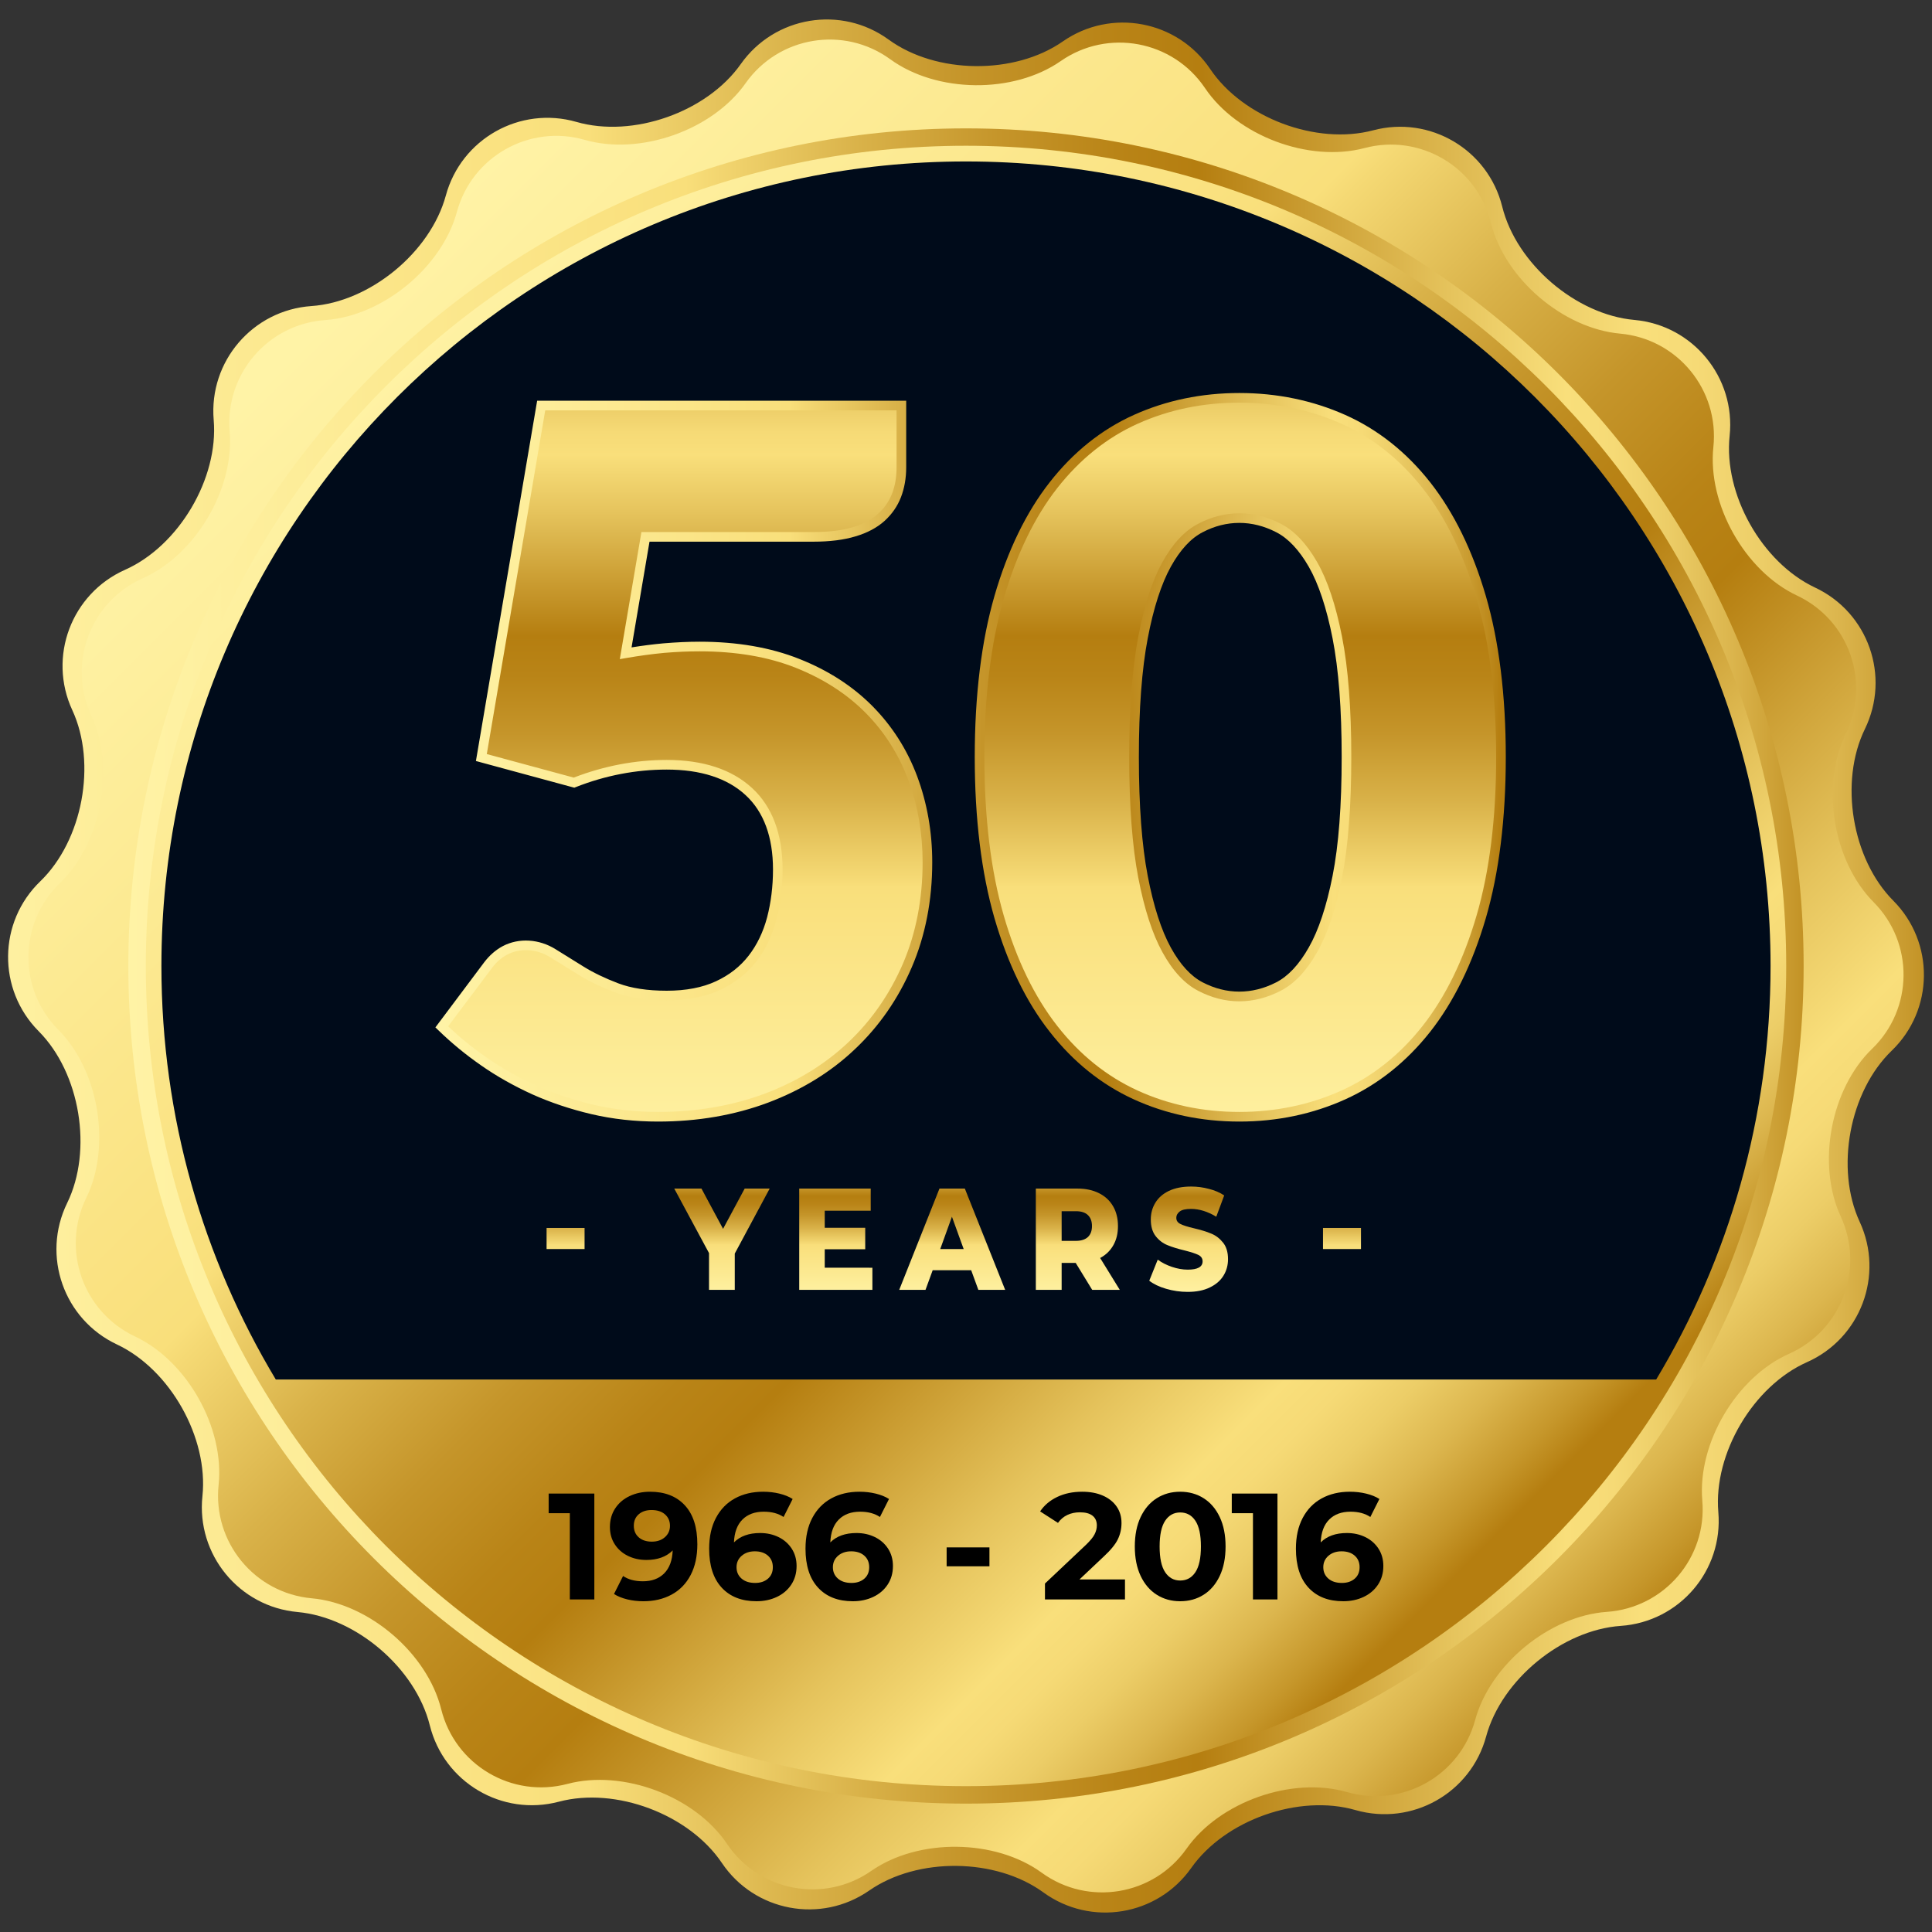 <?xml version="1.0" encoding="utf-8"?>
<!-- Generator: Adobe Illustrator 16.0.0, SVG Export Plug-In . SVG Version: 6.00 Build 0)  -->
<!DOCTYPE svg PUBLIC "-//W3C//DTD SVG 1.1//EN" "http://www.w3.org/Graphics/SVG/1.1/DTD/svg11.dtd">
<svg version="1.1" id="Layer_1" xmlns="http://www.w3.org/2000/svg" xmlns:xlink="http://www.w3.org/1999/xlink" x="0px" y="0px"
	 width="800px" height="800px" viewBox="0 0 800 800" enable-background="new 0 0 800 800" xml:space="preserve">
<rect x="0" y="0" width="800" height="800" fill="#333333" stroke="none"/>
<g>
	<g>
		<linearGradient id="SVGID_1_" gradientUnits="userSpaceOnUse" x1="-34.237" y1="400" x2="813.887" y2="400">
			<stop  offset="0" style="stop-color:#FFF3A6"/>
			<stop  offset="0.328" style="stop-color:#F9DF7B"/>
			<stop  offset="0.34" style="stop-color:#F5D974"/>
			<stop  offset="0.43" style="stop-color:#D9B249"/>
			<stop  offset="0.511" style="stop-color:#C5952A"/>
			<stop  offset="0.58" style="stop-color:#B98417"/>
			<stop  offset="0.627" style="stop-color:#B57E10"/>
			<stop  offset="0.773" style="stop-color:#E5C35C"/>
			<stop  offset="0.842" style="stop-color:#F9DF7B"/>
			<stop  offset="0.869" style="stop-color:#F6DA76"/>
			<stop  offset="0.901" style="stop-color:#ECCD67"/>
			<stop  offset="0.937" style="stop-color:#DCB64E"/>
			<stop  offset="0.975" style="stop-color:#C6972B"/>
			<stop  offset="1" style="stop-color:#B57E10"/>
		</linearGradient>
		<path fill="url(#SVGID_1_)" d="M711.522,626.123c2.053,24.239-16.147,45.446-40.406,47.123
			c-24.278,1.693-49.355,22.286-55.734,45.769c-6.359,23.503-30.7,37.198-54.103,30.501c-23.382-6.739-53.98,4.047-67.994,23.938
			c-14.013,19.895-41.563,24.46-61.257,10.146c-19.694-14.33-52.128-14.669-72.121-0.756c-19.975,13.875-47.424,8.732-60.998-11.442
			c-13.595-20.171-43.975-31.597-67.496-25.354c-23.521,6.22-47.562-7.993-53.444-31.617c-5.88-23.62-30.518-44.731-54.758-46.923
			c-24.199-2.194-41.941-23.782-39.389-47.983c2.55-24.18-13.396-52.466-35.403-62.813c-22.027-10.363-31.297-36.696-20.612-58.564
			c10.683-21.867,5.382-53.862-11.781-71.124c-17.163-17.264-16.864-45.21,0.656-62.096c17.502-16.903,23.482-48.777,13.256-70.865
			c-10.225-22.086-0.378-48.239,21.848-58.125c22.228-9.889,38.772-37.817,36.698-62.056c-2.031-24.241,16.147-45.45,40.428-47.144
			c24.278-1.674,49.315-22.286,55.695-45.768c6.379-23.484,30.698-37.198,54.1-30.48c23.384,6.737,53.983-4.047,68.015-23.94
			c14.034-19.895,41.584-24.46,61.258-10.148c19.674,14.333,52.126,14.671,72.101,0.759c19.973-13.894,47.442-8.752,61.038,11.421
			c13.573,20.194,43.953,31.615,67.475,25.376c23.524-6.24,47.583,7.995,53.444,31.596c5.86,23.643,30.499,44.752,54.739,46.924
			c24.238,2.193,41.96,23.802,39.429,47.982c-2.571,24.22,13.356,52.466,35.362,62.831c22.049,10.347,31.298,36.698,20.652,58.566
			c-10.686,21.848-5.383,53.883,11.762,71.104c17.143,17.264,16.864,45.21-0.68,62.116c-17.501,16.883-23.461,48.778-13.235,70.862
			c10.207,22.09,0.379,48.243-21.847,58.109C725.975,573.934,709.47,601.881,711.522,626.123z"/>
		<linearGradient id="SVGID_2_" gradientUnits="userSpaceOnUse" x1="133.144" y1="133.146" x2="680.762" y2="680.764">
			<stop  offset="0" style="stop-color:#FFF3A6"/>
			<stop  offset="0.328" style="stop-color:#F9DF7B"/>
			<stop  offset="0.34" style="stop-color:#F5D974"/>
			<stop  offset="0.43" style="stop-color:#D9B249"/>
			<stop  offset="0.511" style="stop-color:#C5952A"/>
			<stop  offset="0.58" style="stop-color:#B98417"/>
			<stop  offset="0.627" style="stop-color:#B57E10"/>
			<stop  offset="0.773" style="stop-color:#E5C35C"/>
			<stop  offset="0.842" style="stop-color:#F9DF7B"/>
			<stop  offset="0.869" style="stop-color:#F6DA76"/>
			<stop  offset="0.901" style="stop-color:#ECCD67"/>
			<stop  offset="0.937" style="stop-color:#DCB64E"/>
			<stop  offset="0.975" style="stop-color:#C6972B"/>
			<stop  offset="1" style="stop-color:#B57E10"/>
		</linearGradient>
		<path fill="url(#SVGID_2_)" d="M704.884,621.315c2.034,23.746-15.787,44.477-39.548,46.128
			c-23.762,1.655-48.28,21.831-54.52,44.794c-6.239,23.002-30.041,36.417-52.965,29.841c-22.885-6.597-52.825,3.968-66.539,23.44
			c-13.715,19.456-40.706,23.921-59.961,9.929c-19.258-14.014-51.032-14.352-70.566-0.757c-19.557,13.616-46.447,8.57-59.744-11.183
			c-13.294-19.758-43.036-30.919-66.039-24.837c-23.024,6.1-46.566-7.817-52.309-30.919c-5.761-23.122-29.859-43.774-53.582-45.927
			c-23.722-2.137-41.084-23.286-38.592-46.964c2.512-23.683-13.077-51.354-34.646-61.479c-21.528-10.146-30.618-35.94-20.173-57.31
			c10.466-21.411,5.282-52.746-11.521-69.631c-16.785-16.883-16.504-44.233,0.638-60.778c17.163-16.525,23.003-47.741,12.997-69.371
			c-10.006-21.607-0.399-47.202,21.369-56.872c21.768-9.667,37.936-37.016,35.921-60.738c-1.992-23.72,15.809-44.493,39.57-46.146
			c23.741-1.656,48.279-21.789,54.519-44.792c6.22-22.963,30.062-36.399,52.945-29.821c22.885,6.578,52.865-3.967,66.579-23.442
			s40.685-23.939,59.942-9.927c19.276,14.013,51.01,14.352,70.564,0.738c19.557-13.595,46.427-8.572,59.744,11.183
			c13.296,19.774,43.018,30.938,66.061,24.836c23.005-6.1,46.566,7.815,52.307,30.938c5.741,23.104,29.842,43.776,53.563,45.908
			c23.701,2.153,41.065,23.304,38.573,46.985c-2.491,23.661,13.077,51.349,34.645,61.477c21.55,10.127,30.62,35.92,20.175,57.329
			c-10.447,21.371-5.264,52.706,11.521,69.609c16.784,16.886,16.505,44.234-0.638,60.76c-17.145,16.547-22.966,47.763-12.979,69.372
			c9.987,21.605,0.379,47.202-21.39,56.889C719.037,570.247,702.871,597.574,704.884,621.315z"/>
		<linearGradient id="SVGID_3_" gradientUnits="userSpaceOnUse" x1="50.913" y1="400.002" x2="760.861" y2="400.002">
			<stop  offset="0" style="stop-color:#FFF3A6"/>
			<stop  offset="0.328" style="stop-color:#F9DF7B"/>
			<stop  offset="0.34" style="stop-color:#F5D974"/>
			<stop  offset="0.43" style="stop-color:#D9B249"/>
			<stop  offset="0.511" style="stop-color:#C5952A"/>
			<stop  offset="0.58" style="stop-color:#B98417"/>
			<stop  offset="0.627" style="stop-color:#B57E10"/>
			<stop  offset="0.773" style="stop-color:#E5C35C"/>
			<stop  offset="0.842" style="stop-color:#F9DF7B"/>
			<stop  offset="0.869" style="stop-color:#F6DA76"/>
			<stop  offset="0.901" style="stop-color:#ECCD67"/>
			<stop  offset="0.937" style="stop-color:#DCB64E"/>
			<stop  offset="0.975" style="stop-color:#C6972B"/>
			<stop  offset="1" style="stop-color:#B57E10"/>
		</linearGradient>
		<path fill="url(#SVGID_3_)" d="M399.994,746.844c-191.544,0-346.85-155.289-346.85-346.854
			c0-191.565,155.306-346.831,346.85-346.831c191.546,0,346.852,155.266,346.852,346.831
			C746.846,591.555,591.54,746.844,399.994,746.844z"/>
		<linearGradient id="SVGID_4_" gradientUnits="userSpaceOnUse" x1="149.765" y1="149.752" x2="627.592" y2="627.579">
			<stop  offset="0" style="stop-color:#FFF3A6"/>
			<stop  offset="0.328" style="stop-color:#F9DF7B"/>
			<stop  offset="0.34" style="stop-color:#F5D974"/>
			<stop  offset="0.43" style="stop-color:#D9B249"/>
			<stop  offset="0.511" style="stop-color:#C5952A"/>
			<stop  offset="0.58" style="stop-color:#B98417"/>
			<stop  offset="0.627" style="stop-color:#B57E10"/>
			<stop  offset="0.773" style="stop-color:#E5C35C"/>
			<stop  offset="0.842" style="stop-color:#F9DF7B"/>
			<stop  offset="0.869" style="stop-color:#F6DA76"/>
			<stop  offset="0.901" style="stop-color:#ECCD67"/>
			<stop  offset="0.937" style="stop-color:#DCB64E"/>
			<stop  offset="0.975" style="stop-color:#C6972B"/>
			<stop  offset="1" style="stop-color:#B57E10"/>
		</linearGradient>
		<path fill="url(#SVGID_4_)" d="M399.994,739.607C212.436,739.607,60.38,587.57,60.38,399.99
			c0-187.579,152.056-339.634,339.614-339.634c187.56,0,339.636,152.056,339.636,339.634
			C739.63,587.57,587.554,739.607,399.994,739.607z"/>
		<path fill="#000B1A" d="M685.787,571.225c30.061-50.036,47.363-108.602,47.363-171.234c0-183.99-149.165-333.136-333.157-333.136
			C216.004,66.854,66.837,216,66.837,399.99c0,62.633,17.324,121.198,47.365,171.234H685.787z"/>
	</g>
	<g>
		<g>
			<linearGradient id="SVGID_5_" gradientUnits="userSpaceOnUse" x1="283.471" y1="481.74" x2="283.471" y2="133.367">
				<stop  offset="0" style="stop-color:#FFF3A6"/>
				<stop  offset="0.328" style="stop-color:#F9DF7B"/>
				<stop  offset="0.34" style="stop-color:#F5D974"/>
				<stop  offset="0.43" style="stop-color:#D9B249"/>
				<stop  offset="0.511" style="stop-color:#C5952A"/>
				<stop  offset="0.58" style="stop-color:#B98417"/>
				<stop  offset="0.627" style="stop-color:#B57E10"/>
				<stop  offset="0.773" style="stop-color:#E5C35C"/>
				<stop  offset="0.842" style="stop-color:#F9DF7B"/>
				<stop  offset="0.869" style="stop-color:#F6DA76"/>
				<stop  offset="0.901" style="stop-color:#ECCD67"/>
				<stop  offset="0.937" style="stop-color:#DCB64E"/>
				<stop  offset="0.975" style="stop-color:#C6972B"/>
				<stop  offset="1" style="stop-color:#B57E10"/>
			</linearGradient>
			<path fill="url(#SVGID_5_)" d="M373.243,193.534c0,4.266-0.678,8.112-2.013,11.583c-1.336,3.468-3.429,6.498-6.3,9.09
				c-2.849,2.59-6.617,4.624-11.28,6.021c-4.666,1.394-10.268,2.071-16.806,2.071h-69.57l-8.191,48.201
				c5.462-0.957,10.725-1.635,15.807-2.113c5.064-0.438,9.986-0.677,14.792-0.677c15.31,0,28.844,2.312,40.565,6.977
				c11.741,4.664,21.607,11.043,29.603,19.097c7.993,8.054,14.012,17.542,18.079,28.386c4.067,10.884,6.102,22.485,6.102,34.885
				c0,15.589-2.772,29.821-8.295,42.699c-5.541,12.836-13.235,23.961-23.082,33.25c-9.868,9.368-21.628,16.584-35.284,21.728
				c-13.674,5.103-28.626,7.694-44.892,7.694c-9.467,0-18.479-0.997-27.09-3.03c-8.591-1.992-16.664-4.664-24.181-8.094
				c-7.535-3.389-14.491-7.295-20.89-11.8c-6.398-4.425-12.201-9.209-17.403-14.274l19.196-25.595
				c1.994-2.672,4.327-4.703,6.998-6.1c2.67-1.395,5.521-2.073,8.592-2.073c4.007,0,7.773,1.076,11.302,3.269
				c3.528,2.193,7.396,4.626,11.601,7.218c4.188,2.59,9.091,4.943,14.692,7.097c5.603,2.113,12.519,3.189,20.792,3.189
				c8.271,0,15.309-1.356,21.188-4.107c5.861-2.711,10.625-6.459,14.294-11.203c3.668-4.703,6.318-10.244,7.993-16.584
				c1.655-6.34,2.491-13.077,2.491-20.293c0-14.113-3.986-24.878-11.979-32.294c-8.014-7.374-19.337-11.083-33.987-11.083
				c-13.076,0-25.854,2.471-38.394,7.414l-38.373-10.404l24.777-145.758h149.146V193.534z"/>
			<linearGradient id="SVGID_6_" gradientUnits="userSpaceOnUse" x1="513.568" y1="481.74" x2="513.568" y2="133.371">
				<stop  offset="0" style="stop-color:#FFF3A6"/>
				<stop  offset="0.328" style="stop-color:#F9DF7B"/>
				<stop  offset="0.34" style="stop-color:#F5D974"/>
				<stop  offset="0.43" style="stop-color:#D9B249"/>
				<stop  offset="0.511" style="stop-color:#C5952A"/>
				<stop  offset="0.58" style="stop-color:#B98417"/>
				<stop  offset="0.627" style="stop-color:#B57E10"/>
				<stop  offset="0.773" style="stop-color:#E5C35C"/>
				<stop  offset="0.842" style="stop-color:#F9DF7B"/>
				<stop  offset="0.869" style="stop-color:#F6DA76"/>
				<stop  offset="0.901" style="stop-color:#ECCD67"/>
				<stop  offset="0.937" style="stop-color:#DCB64E"/>
				<stop  offset="0.975" style="stop-color:#C6972B"/>
				<stop  offset="1" style="stop-color:#B57E10"/>
			</linearGradient>
			<path fill="url(#SVGID_6_)" d="M621.521,313.477c0,25.437-2.729,47.522-8.191,66.182c-5.464,18.658-13.037,34.086-22.686,46.366
				c-9.668,12.28-21.131,21.408-34.387,27.389c-13.275,5.98-27.629,9.011-43.078,9.011c-15.468,0-29.762-3.03-42.896-9.011
				c-13.116-5.98-24.479-15.108-34.069-27.389c-9.606-12.28-17.103-27.708-22.504-46.366c-5.382-18.659-8.093-40.745-8.093-66.182
				c0-25.476,2.711-47.521,8.093-66.181c5.401-18.657,12.897-34.125,22.504-46.366c9.59-12.278,20.953-21.369,34.069-27.309
				c13.135-5.901,27.429-8.89,42.896-8.89c15.449,0,29.803,2.989,43.078,8.89c13.256,5.94,24.719,15.031,34.387,27.309
				c9.648,12.241,17.222,27.708,22.686,46.366C618.791,265.955,621.521,288.001,621.521,313.477z M557.553,313.477
				c0-20.133-1.275-36.598-3.809-49.477c-2.531-12.877-5.88-22.962-10.086-30.299c-4.205-7.335-8.969-12.357-14.293-15.068
				c-5.343-2.751-10.725-4.107-16.187-4.107c-5.481,0-10.843,1.356-16.105,4.107c-5.264,2.711-9.927,7.733-13.994,15.068
				c-4.066,7.337-7.335,17.422-9.787,30.299c-2.473,12.879-3.708,29.344-3.708,49.477c0,20.253,1.235,36.799,3.708,49.556
				c2.452,12.799,5.721,22.924,9.787,30.301c4.067,7.414,8.73,12.479,13.994,15.189c5.263,2.751,10.624,4.105,16.105,4.105
				c5.462,0,10.844-1.354,16.187-4.105c5.324-2.711,10.088-7.775,14.293-15.189c4.206-7.377,7.555-17.502,10.086-30.301
				C556.277,350.275,557.553,333.729,557.553,313.477z"/>
		</g>
		<g>
			<g>
				<linearGradient id="SVGID_7_" gradientUnits="userSpaceOnUse" x1="182.917" y1="315.171" x2="621.534" y2="315.171">
					<stop  offset="0" style="stop-color:#FFF3A6"/>
					<stop  offset="0.328" style="stop-color:#F9DF7B"/>
					<stop  offset="0.34" style="stop-color:#F5D974"/>
					<stop  offset="0.43" style="stop-color:#D9B249"/>
					<stop  offset="0.511" style="stop-color:#C5952A"/>
					<stop  offset="0.58" style="stop-color:#B98417"/>
					<stop  offset="0.627" style="stop-color:#B57E10"/>
					<stop  offset="0.773" style="stop-color:#E5C35C"/>
					<stop  offset="0.842" style="stop-color:#F9DF7B"/>
					<stop  offset="0.869" style="stop-color:#F6DA76"/>
					<stop  offset="0.901" style="stop-color:#ECCD67"/>
					<stop  offset="0.937" style="stop-color:#DCB64E"/>
					<stop  offset="0.975" style="stop-color:#C6972B"/>
					<stop  offset="1" style="stop-color:#B57E10"/>
				</linearGradient>
				<path fill="url(#SVGID_7_)" d="M272.477,464.416c-9.589,0-18.856-1.034-27.548-3.068c-8.811-2.073-17.084-4.864-24.54-8.213
					c-7.694-3.51-14.83-7.535-21.209-12c-6.378-4.425-12.318-9.331-17.642-14.513l-1.254-1.195l20.231-26.991
					c2.193-2.87,4.745-5.103,7.654-6.658c6.739-3.549,15.15-2.949,21.888,1.275l11.582,7.196c4.086,2.532,8.91,4.844,14.354,6.917
					c5.343,2.034,12.099,3.07,20.094,3.07c7.933,0,14.791-1.316,20.353-3.906c5.521-2.553,10.086-6.12,13.554-10.606
					c3.47-4.464,6.041-9.807,7.654-15.888c1.595-6.158,2.433-12.797,2.433-19.793c0-13.476-3.827-23.881-11.362-30.818
					c-7.594-7.017-18.578-10.564-32.631-10.564c-12.738,0-25.418,2.432-37.656,7.256l-0.618,0.238l-0.638-0.159l-40.107-10.884
					l25.356-149.185h152.814v27.608c0,4.486-0.738,8.591-2.153,12.299c-1.436,3.748-3.727,7.057-6.818,9.868
					c-3.068,2.77-7.136,4.962-12.04,6.398c-4.843,1.476-10.683,2.192-17.382,2.192h-67.896l-7.435,43.776
					c4.467-0.72,8.892-1.277,13.198-1.677c5.321-0.437,10.226-0.677,14.97-0.677c15.528,0,29.423,2.393,41.302,7.136
					c11.921,4.705,22.108,11.283,30.281,19.535c8.132,8.213,14.373,17.98,18.517,29.065c4.126,11.082,6.239,23.043,6.239,35.602
					c0,15.747-2.851,30.4-8.472,43.456c-5.62,13.076-13.554,24.519-23.542,33.927c-9.967,9.49-22.067,16.904-35.94,22.128
					C304.151,461.786,288.822,464.416,272.477,464.416z M185.565,424.987c4.843,4.584,10.165,8.93,15.886,12.878
					c6.181,4.346,13.098,8.271,20.572,11.641c7.236,3.27,15.251,5.941,23.823,7.975c8.39,1.952,17.34,2.949,26.63,2.949
					c15.869,0,30.738-2.552,44.193-7.575c13.376-5.022,25.019-12.198,34.625-21.289c9.609-9.051,17.203-20.054,22.625-32.612
					c5.383-12.598,8.115-26.671,8.115-41.9c0-12.08-1.994-23.602-5.962-34.187c-3.965-10.545-9.886-19.874-17.641-27.689
					c-7.773-7.854-17.502-14.113-28.923-18.658c-11.402-4.544-24.799-6.815-39.828-6.815c-4.625,0-9.41,0.198-14.612,0.637
					c-5.084,0.479-10.345,1.196-15.648,2.113l-2.771,0.479l8.951-52.625h71.244c6.318,0,11.78-0.638,16.227-1.994
					c4.346-1.314,7.895-3.189,10.524-5.581c2.652-2.394,4.545-5.144,5.781-8.334c1.257-3.208,1.875-6.896,1.875-10.863v-23.622
					H225.771l-24.199,142.329l36.001,9.747c12.537-4.843,25.476-7.316,38.513-7.316c15.09,0,26.971,3.928,35.342,11.644
					c8.372,7.733,12.619,19.097,12.619,33.728c0,7.335-0.878,14.313-2.571,20.771c-1.734,6.639-4.546,12.439-8.334,17.343
					c-3.886,4.983-8.929,8.93-15.028,11.76c-6.081,2.832-13.497,4.306-22.027,4.306c-8.472,0-15.708-1.116-21.49-3.349
					c-5.681-2.152-10.743-4.584-15.028-7.236l-11.622-7.196c-5.662-3.548-12.439-4.026-17.922-1.156
					c-2.392,1.277-4.525,3.11-6.318,5.543L185.565,424.987z"/>
			</g>
			<g>
				<linearGradient id="SVGID_8_" gradientUnits="userSpaceOnUse" x1="182.885" y1="313.576" x2="621.531" y2="313.576">
					<stop  offset="0" style="stop-color:#FFF3A6"/>
					<stop  offset="0.328" style="stop-color:#F9DF7B"/>
					<stop  offset="0.34" style="stop-color:#F5D974"/>
					<stop  offset="0.43" style="stop-color:#D9B249"/>
					<stop  offset="0.511" style="stop-color:#C5952A"/>
					<stop  offset="0.58" style="stop-color:#B98417"/>
					<stop  offset="0.627" style="stop-color:#B57E10"/>
					<stop  offset="0.773" style="stop-color:#E5C35C"/>
					<stop  offset="0.842" style="stop-color:#F9DF7B"/>
					<stop  offset="0.869" style="stop-color:#F6DA76"/>
					<stop  offset="0.901" style="stop-color:#ECCD67"/>
					<stop  offset="0.937" style="stop-color:#DCB64E"/>
					<stop  offset="0.975" style="stop-color:#C6972B"/>
					<stop  offset="1" style="stop-color:#B57E10"/>
				</linearGradient>
				<path fill="url(#SVGID_8_)" d="M513.179,464.416c-15.667,0-30.378-3.108-43.714-9.207c-13.356-6.102-25.079-15.51-34.805-27.989
					c-9.729-12.359-17.403-28.187-22.865-47.003c-5.422-18.819-8.173-41.264-8.173-66.74c0-25.476,2.751-47.961,8.173-66.739
					c5.462-18.816,13.137-34.645,22.865-47.043c9.747-12.479,21.469-21.848,34.805-27.867c13.354-6.02,28.065-9.091,43.714-9.091
					c15.629,0,30.4,3.071,43.895,9.091c13.477,6.02,25.297,15.388,35.125,27.867c9.787,12.439,17.541,28.266,23.043,47.043
					c5.482,18.739,8.273,41.205,8.273,66.739c0,25.535-2.791,47.961-8.273,66.74c-5.502,18.776-13.256,34.604-23.043,47.043
					c-9.828,12.439-21.63,21.848-35.125,27.949C543.579,461.308,528.828,464.416,513.179,464.416z M513.179,166.723
					c-15.09,0-29.243,2.951-42.079,8.731c-12.759,5.742-23.961,14.732-33.331,26.671c-9.388,12-16.844,27.391-22.146,45.729
					c-5.322,18.418-8.014,40.506-8.014,65.623c0,25.117,2.691,47.165,8.014,65.624c5.303,18.338,12.759,33.688,22.146,45.688
					c9.35,11.979,20.572,20.97,33.331,26.791c12.836,5.861,26.989,8.85,42.079,8.85c15.07,0,29.284-2.988,42.261-8.85
					c12.896-5.821,24.22-14.812,33.648-26.791c9.469-12.04,16.983-27.391,22.326-45.688c5.401-18.42,8.112-40.468,8.112-65.624
					s-2.711-47.244-8.112-65.623c-5.343-18.299-12.857-33.689-22.326-45.689c-9.448-11.979-20.752-20.97-33.648-26.711
					C542.481,169.674,528.249,166.723,513.179,166.723z M513.179,414.622c-5.801,0-11.521-1.476-17.023-4.346
					c-5.581-2.87-10.585-8.252-14.812-15.986c-4.166-7.535-7.515-17.94-10.006-30.858c-2.471-12.838-3.748-29.663-3.748-49.955
					c0-20.133,1.277-36.918,3.748-49.875c2.491-12.998,5.84-23.363,10.006-30.856c4.267-7.696,9.249-12.997,14.812-15.869
					c10.964-5.74,22.944-5.78,34.128-0.04c5.62,2.872,10.704,8.213,15.089,15.869c4.287,7.454,7.755,17.859,10.326,30.896
					c2.553,12.997,3.849,29.742,3.849,49.875c0,20.253-1.296,37.077-3.849,49.955c-2.571,12.997-6.039,23.402-10.326,30.877
					c-4.364,7.716-9.447,13.098-15.11,15.968C524.702,413.146,518.941,414.622,513.179,414.622z M513.179,216.519
					c-5.143,0-10.266,1.274-15.19,3.866c-4.883,2.511-9.308,7.295-13.175,14.272c-3.946,7.137-7.176,17.104-9.569,29.703
					c-2.431,12.717-3.668,29.222-3.668,49.116c0,20.054,1.237,36.599,3.668,49.196c2.394,12.519,5.623,22.526,9.569,29.702
					c3.867,7.038,8.292,11.842,13.175,14.392c9.828,5.104,20.435,5.145,30.459,0c4.965-2.55,9.49-7.374,13.477-14.431
					c4.067-7.097,7.376-17.103,9.868-29.663c2.512-12.638,3.767-29.182,3.767-49.196c0-19.855-1.255-36.359-3.767-49.116
					c-2.473-12.598-5.801-22.606-9.848-29.663c-4.007-6.978-8.551-11.802-13.476-14.313
					C523.445,217.793,518.302,216.519,513.179,216.519z"/>
			</g>
		</g>
	</g>
	<g>
		<linearGradient id="SVGID_9_" gradientUnits="userSpaceOnUse" x1="234.194" y1="537.711" x2="234.194" y2="470.05">
			<stop  offset="0" style="stop-color:#FFF3A6"/>
			<stop  offset="0.328" style="stop-color:#F9DF7B"/>
			<stop  offset="0.34" style="stop-color:#F5D974"/>
			<stop  offset="0.43" style="stop-color:#D9B249"/>
			<stop  offset="0.511" style="stop-color:#C5952A"/>
			<stop  offset="0.58" style="stop-color:#B98417"/>
			<stop  offset="0.627" style="stop-color:#B57E10"/>
			<stop  offset="0.773" style="stop-color:#E5C35C"/>
			<stop  offset="0.842" style="stop-color:#F9DF7B"/>
			<stop  offset="0.869" style="stop-color:#F6DA76"/>
			<stop  offset="0.901" style="stop-color:#ECCD67"/>
			<stop  offset="0.937" style="stop-color:#DCB64E"/>
			<stop  offset="0.975" style="stop-color:#C6972B"/>
			<stop  offset="1" style="stop-color:#B57E10"/>
		</linearGradient>
		<path fill="url(#SVGID_9_)" d="M226.329,508.472h15.729v8.732h-15.729V508.472z"/>
		<linearGradient id="SVGID_10_" gradientUnits="userSpaceOnUse" x1="298.949" y1="537.774" x2="298.949" y2="469.938">
			<stop  offset="0" style="stop-color:#FFF3A6"/>
			<stop  offset="0.328" style="stop-color:#F9DF7B"/>
			<stop  offset="0.34" style="stop-color:#F5D974"/>
			<stop  offset="0.43" style="stop-color:#D9B249"/>
			<stop  offset="0.511" style="stop-color:#C5952A"/>
			<stop  offset="0.58" style="stop-color:#B98417"/>
			<stop  offset="0.627" style="stop-color:#B57E10"/>
			<stop  offset="0.773" style="stop-color:#E5C35C"/>
			<stop  offset="0.842" style="stop-color:#F9DF7B"/>
			<stop  offset="0.869" style="stop-color:#F6DA76"/>
			<stop  offset="0.901" style="stop-color:#ECCD67"/>
			<stop  offset="0.937" style="stop-color:#DCB64E"/>
			<stop  offset="0.975" style="stop-color:#C6972B"/>
			<stop  offset="1" style="stop-color:#B57E10"/>
		</linearGradient>
		<path fill="url(#SVGID_10_)" d="M304.252,519.077v15.029h-10.664v-15.229l-14.394-26.711h11.265l8.948,16.665l8.95-16.665h10.347
			L304.252,519.077z"/>
		<linearGradient id="SVGID_11_" gradientUnits="userSpaceOnUse" x1="346.093" y1="537.774" x2="346.093" y2="469.938">
			<stop  offset="0" style="stop-color:#FFF3A6"/>
			<stop  offset="0.328" style="stop-color:#F9DF7B"/>
			<stop  offset="0.34" style="stop-color:#F5D974"/>
			<stop  offset="0.43" style="stop-color:#D9B249"/>
			<stop  offset="0.511" style="stop-color:#C5952A"/>
			<stop  offset="0.58" style="stop-color:#B98417"/>
			<stop  offset="0.627" style="stop-color:#B57E10"/>
			<stop  offset="0.773" style="stop-color:#E5C35C"/>
			<stop  offset="0.842" style="stop-color:#F9DF7B"/>
			<stop  offset="0.869" style="stop-color:#F6DA76"/>
			<stop  offset="0.901" style="stop-color:#ECCD67"/>
			<stop  offset="0.937" style="stop-color:#DCB64E"/>
			<stop  offset="0.975" style="stop-color:#C6972B"/>
			<stop  offset="1" style="stop-color:#B57E10"/>
		</linearGradient>
		<path fill="url(#SVGID_11_)" d="M361.243,524.938v9.168h-30.301v-41.94h29.603v9.169h-19.036v7.057h16.764v8.893h-16.764v7.654
			H361.243z"/>
		<linearGradient id="SVGID_12_" gradientUnits="userSpaceOnUse" x1="394.283" y1="537.774" x2="394.283" y2="469.938">
			<stop  offset="0" style="stop-color:#FFF3A6"/>
			<stop  offset="0.328" style="stop-color:#F9DF7B"/>
			<stop  offset="0.34" style="stop-color:#F5D974"/>
			<stop  offset="0.43" style="stop-color:#D9B249"/>
			<stop  offset="0.511" style="stop-color:#C5952A"/>
			<stop  offset="0.58" style="stop-color:#B98417"/>
			<stop  offset="0.627" style="stop-color:#B57E10"/>
			<stop  offset="0.773" style="stop-color:#E5C35C"/>
			<stop  offset="0.842" style="stop-color:#F9DF7B"/>
			<stop  offset="0.869" style="stop-color:#F6DA76"/>
			<stop  offset="0.901" style="stop-color:#ECCD67"/>
			<stop  offset="0.937" style="stop-color:#DCB64E"/>
			<stop  offset="0.975" style="stop-color:#C6972B"/>
			<stop  offset="1" style="stop-color:#B57E10"/>
		</linearGradient>
		<path fill="url(#SVGID_12_)" d="M402.146,525.976H386.2l-2.97,8.131h-10.884l16.665-41.94h10.506l16.703,41.94h-11.104
			L402.146,525.976z M399.039,517.204l-4.864-13.398l-4.845,13.398H399.039z"/>
		<linearGradient id="SVGID_13_" gradientUnits="userSpaceOnUse" x1="446.301" y1="537.774" x2="446.301" y2="469.938">
			<stop  offset="0" style="stop-color:#FFF3A6"/>
			<stop  offset="0.328" style="stop-color:#F9DF7B"/>
			<stop  offset="0.34" style="stop-color:#F5D974"/>
			<stop  offset="0.43" style="stop-color:#D9B249"/>
			<stop  offset="0.511" style="stop-color:#C5952A"/>
			<stop  offset="0.58" style="stop-color:#B98417"/>
			<stop  offset="0.627" style="stop-color:#B57E10"/>
			<stop  offset="0.773" style="stop-color:#E5C35C"/>
			<stop  offset="0.842" style="stop-color:#F9DF7B"/>
			<stop  offset="0.869" style="stop-color:#F6DA76"/>
			<stop  offset="0.901" style="stop-color:#ECCD67"/>
			<stop  offset="0.937" style="stop-color:#DCB64E"/>
			<stop  offset="0.975" style="stop-color:#C6972B"/>
			<stop  offset="1" style="stop-color:#B57E10"/>
		</linearGradient>
		<path fill="url(#SVGID_13_)" d="M445.423,522.944h-5.819v11.162h-10.686v-41.94h17.243c3.43,0,6.379,0.638,8.91,1.913
			c2.513,1.235,4.446,3.03,5.821,5.383c1.354,2.313,2.034,5.063,2.034,8.211c0,3.072-0.64,5.702-1.915,7.935
			c-1.274,2.274-3.089,4.025-5.462,5.301l8.134,13.198H452.26L445.423,522.944z M450.487,503.149
			c-1.116-1.095-2.771-1.613-4.964-1.613h-5.92v12.278h5.92c2.192,0,3.848-0.561,4.964-1.598c1.116-1.074,1.675-2.55,1.675-4.544
			C452.162,505.721,451.604,504.207,450.487,503.149z"/>
		<linearGradient id="SVGID_14_" gradientUnits="userSpaceOnUse" x1="492.188" y1="537.773" x2="492.188" y2="469.938">
			<stop  offset="0" style="stop-color:#FFF3A6"/>
			<stop  offset="0.328" style="stop-color:#F9DF7B"/>
			<stop  offset="0.34" style="stop-color:#F5D974"/>
			<stop  offset="0.43" style="stop-color:#D9B249"/>
			<stop  offset="0.511" style="stop-color:#C5952A"/>
			<stop  offset="0.58" style="stop-color:#B98417"/>
			<stop  offset="0.627" style="stop-color:#B57E10"/>
			<stop  offset="0.773" style="stop-color:#E5C35C"/>
			<stop  offset="0.842" style="stop-color:#F9DF7B"/>
			<stop  offset="0.869" style="stop-color:#F6DA76"/>
			<stop  offset="0.901" style="stop-color:#ECCD67"/>
			<stop  offset="0.937" style="stop-color:#DCB64E"/>
			<stop  offset="0.975" style="stop-color:#C6972B"/>
			<stop  offset="1" style="stop-color:#B57E10"/>
		</linearGradient>
		<path fill="url(#SVGID_14_)" d="M482.88,533.667c-2.872-0.836-5.202-1.952-6.998-3.349l3.51-8.729
			c1.674,1.233,3.627,2.232,5.861,2.989c2.232,0.757,4.425,1.153,6.578,1.153c4.104,0,6.139-1.153,6.139-3.428
			c0-1.195-0.579-2.073-1.754-2.672c-1.156-0.556-3.031-1.174-5.623-1.83c-2.83-0.682-5.202-1.396-7.115-2.195
			c-1.914-0.757-3.549-1.994-4.903-3.708c-1.375-1.714-2.053-4.067-2.053-6.978c0-2.55,0.638-4.861,1.894-6.897
			c1.255-2.072,3.129-3.707,5.621-4.903c2.511-1.195,5.563-1.793,9.188-1.793c2.492,0,4.925,0.32,7.337,0.957
			c2.412,0.598,4.525,1.516,6.358,2.711l-3.29,8.81c-3.587-2.152-7.075-3.228-10.445-3.228c-2.132,0-3.668,0.318-4.645,1.037
			c-0.957,0.715-1.454,1.593-1.454,2.709s0.579,1.952,1.734,2.513c1.136,0.577,2.989,1.158,5.542,1.756
			c2.869,0.677,5.261,1.392,7.136,2.19c1.894,0.757,3.528,1.994,4.903,3.708c1.396,1.714,2.093,3.988,2.093,6.897
			c0,2.551-0.638,4.825-1.894,6.856c-1.254,2.036-3.148,3.671-5.66,4.866c-2.513,1.233-5.563,1.831-9.171,1.831
			C488.721,534.942,485.75,534.503,482.88,533.667z"/>
		<linearGradient id="SVGID_15_" gradientUnits="userSpaceOnUse" x1="555.689" y1="537.711" x2="555.689" y2="470.05">
			<stop  offset="0" style="stop-color:#FFF3A6"/>
			<stop  offset="0.328" style="stop-color:#F9DF7B"/>
			<stop  offset="0.34" style="stop-color:#F5D974"/>
			<stop  offset="0.43" style="stop-color:#D9B249"/>
			<stop  offset="0.511" style="stop-color:#C5952A"/>
			<stop  offset="0.58" style="stop-color:#B98417"/>
			<stop  offset="0.627" style="stop-color:#B57E10"/>
			<stop  offset="0.773" style="stop-color:#E5C35C"/>
			<stop  offset="0.842" style="stop-color:#F9DF7B"/>
			<stop  offset="0.869" style="stop-color:#F6DA76"/>
			<stop  offset="0.901" style="stop-color:#ECCD67"/>
			<stop  offset="0.937" style="stop-color:#DCB64E"/>
			<stop  offset="0.975" style="stop-color:#C6972B"/>
			<stop  offset="1" style="stop-color:#B57E10"/>
		</linearGradient>
		<path fill="url(#SVGID_15_)" d="M547.824,508.472h15.729v8.732h-15.729V508.472z"/>
	</g>
</g>
<g>
	<path d="M246.103,618.444v43.846h-10.147v-35.703h-8.77v-8.143H246.103z"/>
	<path d="M283.56,623.299c3.465,3.737,5.198,9.113,5.198,16.129c0,4.97-0.93,9.229-2.787,12.777
		c-1.858,3.55-4.479,6.243-7.861,8.081c-3.382,1.838-7.287,2.756-11.713,2.756c-2.339,0-4.572-0.262-6.702-0.783
		s-3.946-1.263-5.449-2.224l3.758-7.454c2.13,1.463,4.864,2.192,8.206,2.192c3.716,0,6.66-1.096,8.831-3.288s3.341-5.355,3.508-9.49
		c-2.631,2.631-6.264,3.946-10.898,3.946c-2.798,0-5.346-0.563-7.642-1.69c-2.297-1.128-4.113-2.726-5.449-4.792
		c-1.337-2.067-2.005-4.457-2.005-7.172c0-2.923,0.73-5.491,2.192-7.705c1.461-2.213,3.455-3.914,5.981-5.104
		s5.334-1.785,8.425-1.785C275.291,617.692,280.093,619.562,283.56,623.299z M275.322,636.515c1.398-1.231,2.099-2.808,2.099-4.729
		s-0.68-3.486-2.036-4.698c-1.357-1.211-3.226-1.816-5.605-1.816c-2.172,0-3.937,0.585-5.293,1.754
		c-1.357,1.17-2.036,2.756-2.036,4.761c0,2.004,0.679,3.602,2.036,4.791c1.356,1.19,3.163,1.785,5.418,1.785
		C272.117,638.362,273.923,637.747,275.322,636.515z"/>
	<path d="M322.394,636.483c2.296,1.128,4.112,2.725,5.449,4.792c1.336,2.067,2.005,4.458,2.005,7.172
		c0,2.924-0.731,5.491-2.192,7.704c-1.462,2.214-3.456,3.915-5.981,5.105c-2.527,1.189-5.335,1.785-8.425,1.785
		c-6.139,0-10.941-1.88-14.407-5.638s-5.198-9.123-5.198-16.098c0-4.969,0.939-9.229,2.818-12.778
		c1.879-3.549,4.499-6.242,7.861-8.08c3.36-1.837,7.255-2.756,11.682-2.756c2.338,0,4.582,0.262,6.733,0.783
		c2.15,0.522,3.978,1.264,5.48,2.224l-3.758,7.453c-2.172-1.461-4.907-2.191-8.206-2.191c-3.717,0-6.66,1.086-8.831,3.257
		c-2.172,2.172-3.342,5.324-3.508,9.458c2.589-2.589,6.201-3.884,10.836-3.884C317.549,634.792,320.097,635.356,322.394,636.483z
		 M317.978,653.709c1.356-1.169,2.036-2.756,2.036-4.761c0-2.004-0.68-3.602-2.036-4.792c-1.357-1.189-3.163-1.785-5.418-1.785
		c-2.214,0-4.03,0.617-5.449,1.848c-1.42,1.232-2.13,2.81-2.13,4.729c0,1.921,0.689,3.487,2.067,4.698s3.257,1.816,5.637,1.816
		C314.855,655.463,316.62,654.878,317.978,653.709z"/>
	<path d="M362.293,636.483c2.296,1.128,4.112,2.725,5.449,4.792c1.336,2.067,2.005,4.458,2.005,7.172
		c0,2.924-0.731,5.491-2.192,7.704c-1.463,2.214-3.456,3.915-5.982,5.105c-2.526,1.189-5.335,1.785-8.424,1.785
		c-6.139,0-10.941-1.88-14.407-5.638s-5.198-9.123-5.198-16.098c0-4.969,0.939-9.229,2.818-12.778
		c1.879-3.549,4.499-6.242,7.861-8.08c3.36-1.837,7.255-2.756,11.682-2.756c2.338,0,4.582,0.262,6.733,0.783
		c2.15,0.522,3.978,1.264,5.48,2.224l-3.758,7.453c-2.172-1.461-4.907-2.191-8.206-2.191c-3.717,0-6.66,1.086-8.831,3.257
		c-2.172,2.172-3.342,5.324-3.508,9.458c2.589-2.589,6.201-3.884,10.836-3.884C357.448,634.792,359.996,635.356,362.293,636.483z
		 M357.877,653.709c1.356-1.169,2.036-2.756,2.036-4.761c0-2.004-0.68-3.602-2.036-4.792c-1.357-1.189-3.163-1.785-5.418-1.785
		c-2.214,0-4.03,0.617-5.449,1.848c-1.42,1.232-2.13,2.81-2.13,4.729c0,1.921,0.689,3.487,2.067,4.698s3.257,1.816,5.637,1.816
		C354.755,655.463,356.52,654.878,357.877,653.709z"/>
	<path d="M391.981,640.743h17.728v7.829h-17.728V640.743z"/>
	<path d="M465.831,654.021v8.269h-33.135v-6.577l16.912-15.973c1.795-1.711,3.006-3.184,3.633-4.415
		c0.626-1.231,0.939-2.453,0.939-3.665c0-1.754-0.596-3.101-1.785-4.04c-1.19-0.939-2.935-1.409-5.23-1.409
		c-1.921,0-3.654,0.366-5.199,1.097s-2.84,1.827-3.883,3.288l-7.392-4.761c1.712-2.546,4.071-4.541,7.078-5.981
		s6.451-2.161,10.335-2.161c3.258,0,6.107,0.532,8.55,1.598c2.443,1.064,4.343,2.567,5.7,4.51c1.356,1.941,2.036,4.228,2.036,6.858
		c0,2.38-0.501,4.614-1.504,6.702c-1.002,2.089-2.943,4.469-5.825,7.141l-10.084,9.521H465.831z"/>
	<path d="M478.984,660.349c-2.841-1.795-5.064-4.395-6.671-7.799c-1.608-3.402-2.412-7.464-2.412-12.183s0.804-8.779,2.412-12.183
		c1.606-3.403,3.83-6.003,6.671-7.799c2.839-1.795,6.075-2.693,9.709-2.693c3.633,0,6.868,0.898,9.708,2.693
		c2.84,1.796,5.063,4.396,6.671,7.799s2.412,7.464,2.412,12.183s-0.805,8.78-2.412,12.183c-1.607,3.404-3.831,6.004-6.671,7.799
		c-2.84,1.796-6.075,2.693-9.708,2.693C485.06,663.042,481.823,662.145,478.984,660.349z M494.988,651.016
		c1.523-2.296,2.286-5.846,2.286-10.648c0-4.802-0.763-8.352-2.286-10.648c-1.525-2.296-3.623-3.445-6.295-3.445
		c-2.631,0-4.709,1.149-6.232,3.445c-1.525,2.297-2.286,5.847-2.286,10.648c0,4.803,0.761,8.353,2.286,10.648
		c1.523,2.297,3.602,3.444,6.232,3.444C491.365,654.46,493.463,653.313,494.988,651.016z"/>
	<path d="M528.968,618.444v43.846h-10.146v-35.703h-8.77v-8.143H528.968z"/>
	<path d="M565.36,636.483c2.296,1.128,4.112,2.725,5.449,4.792c1.336,2.067,2.005,4.458,2.005,7.172
		c0,2.924-0.731,5.491-2.192,7.704c-1.463,2.214-3.456,3.915-5.982,5.105c-2.526,1.189-5.335,1.785-8.425,1.785
		c-6.138,0-10.94-1.88-14.406-5.638c-3.467-3.758-5.199-9.123-5.199-16.098c0-4.969,0.94-9.229,2.819-12.778
		c1.879-3.549,4.499-6.242,7.86-8.08c3.361-1.837,7.256-2.756,11.683-2.756c2.338,0,4.582,0.262,6.733,0.783
		c2.15,0.522,3.978,1.264,5.48,2.224l-3.758,7.453c-2.172-1.461-4.907-2.191-8.206-2.191c-3.717,0-6.661,1.086-8.832,3.257
		c-2.171,2.172-3.341,5.324-3.507,9.458c2.588-2.589,6.2-3.884,10.836-3.884C560.516,634.792,563.063,635.356,565.36,636.483z
		 M560.944,653.709c1.356-1.169,2.036-2.756,2.036-4.761c0-2.004-0.68-3.602-2.036-4.792c-1.357-1.189-3.163-1.785-5.418-1.785
		c-2.214,0-4.03,0.617-5.449,1.848c-1.42,1.232-2.13,2.81-2.13,4.729c0,1.921,0.688,3.487,2.067,4.698
		c1.378,1.211,3.257,1.816,5.637,1.816C557.822,655.463,559.587,654.878,560.944,653.709z"/>
</g>
</svg>
